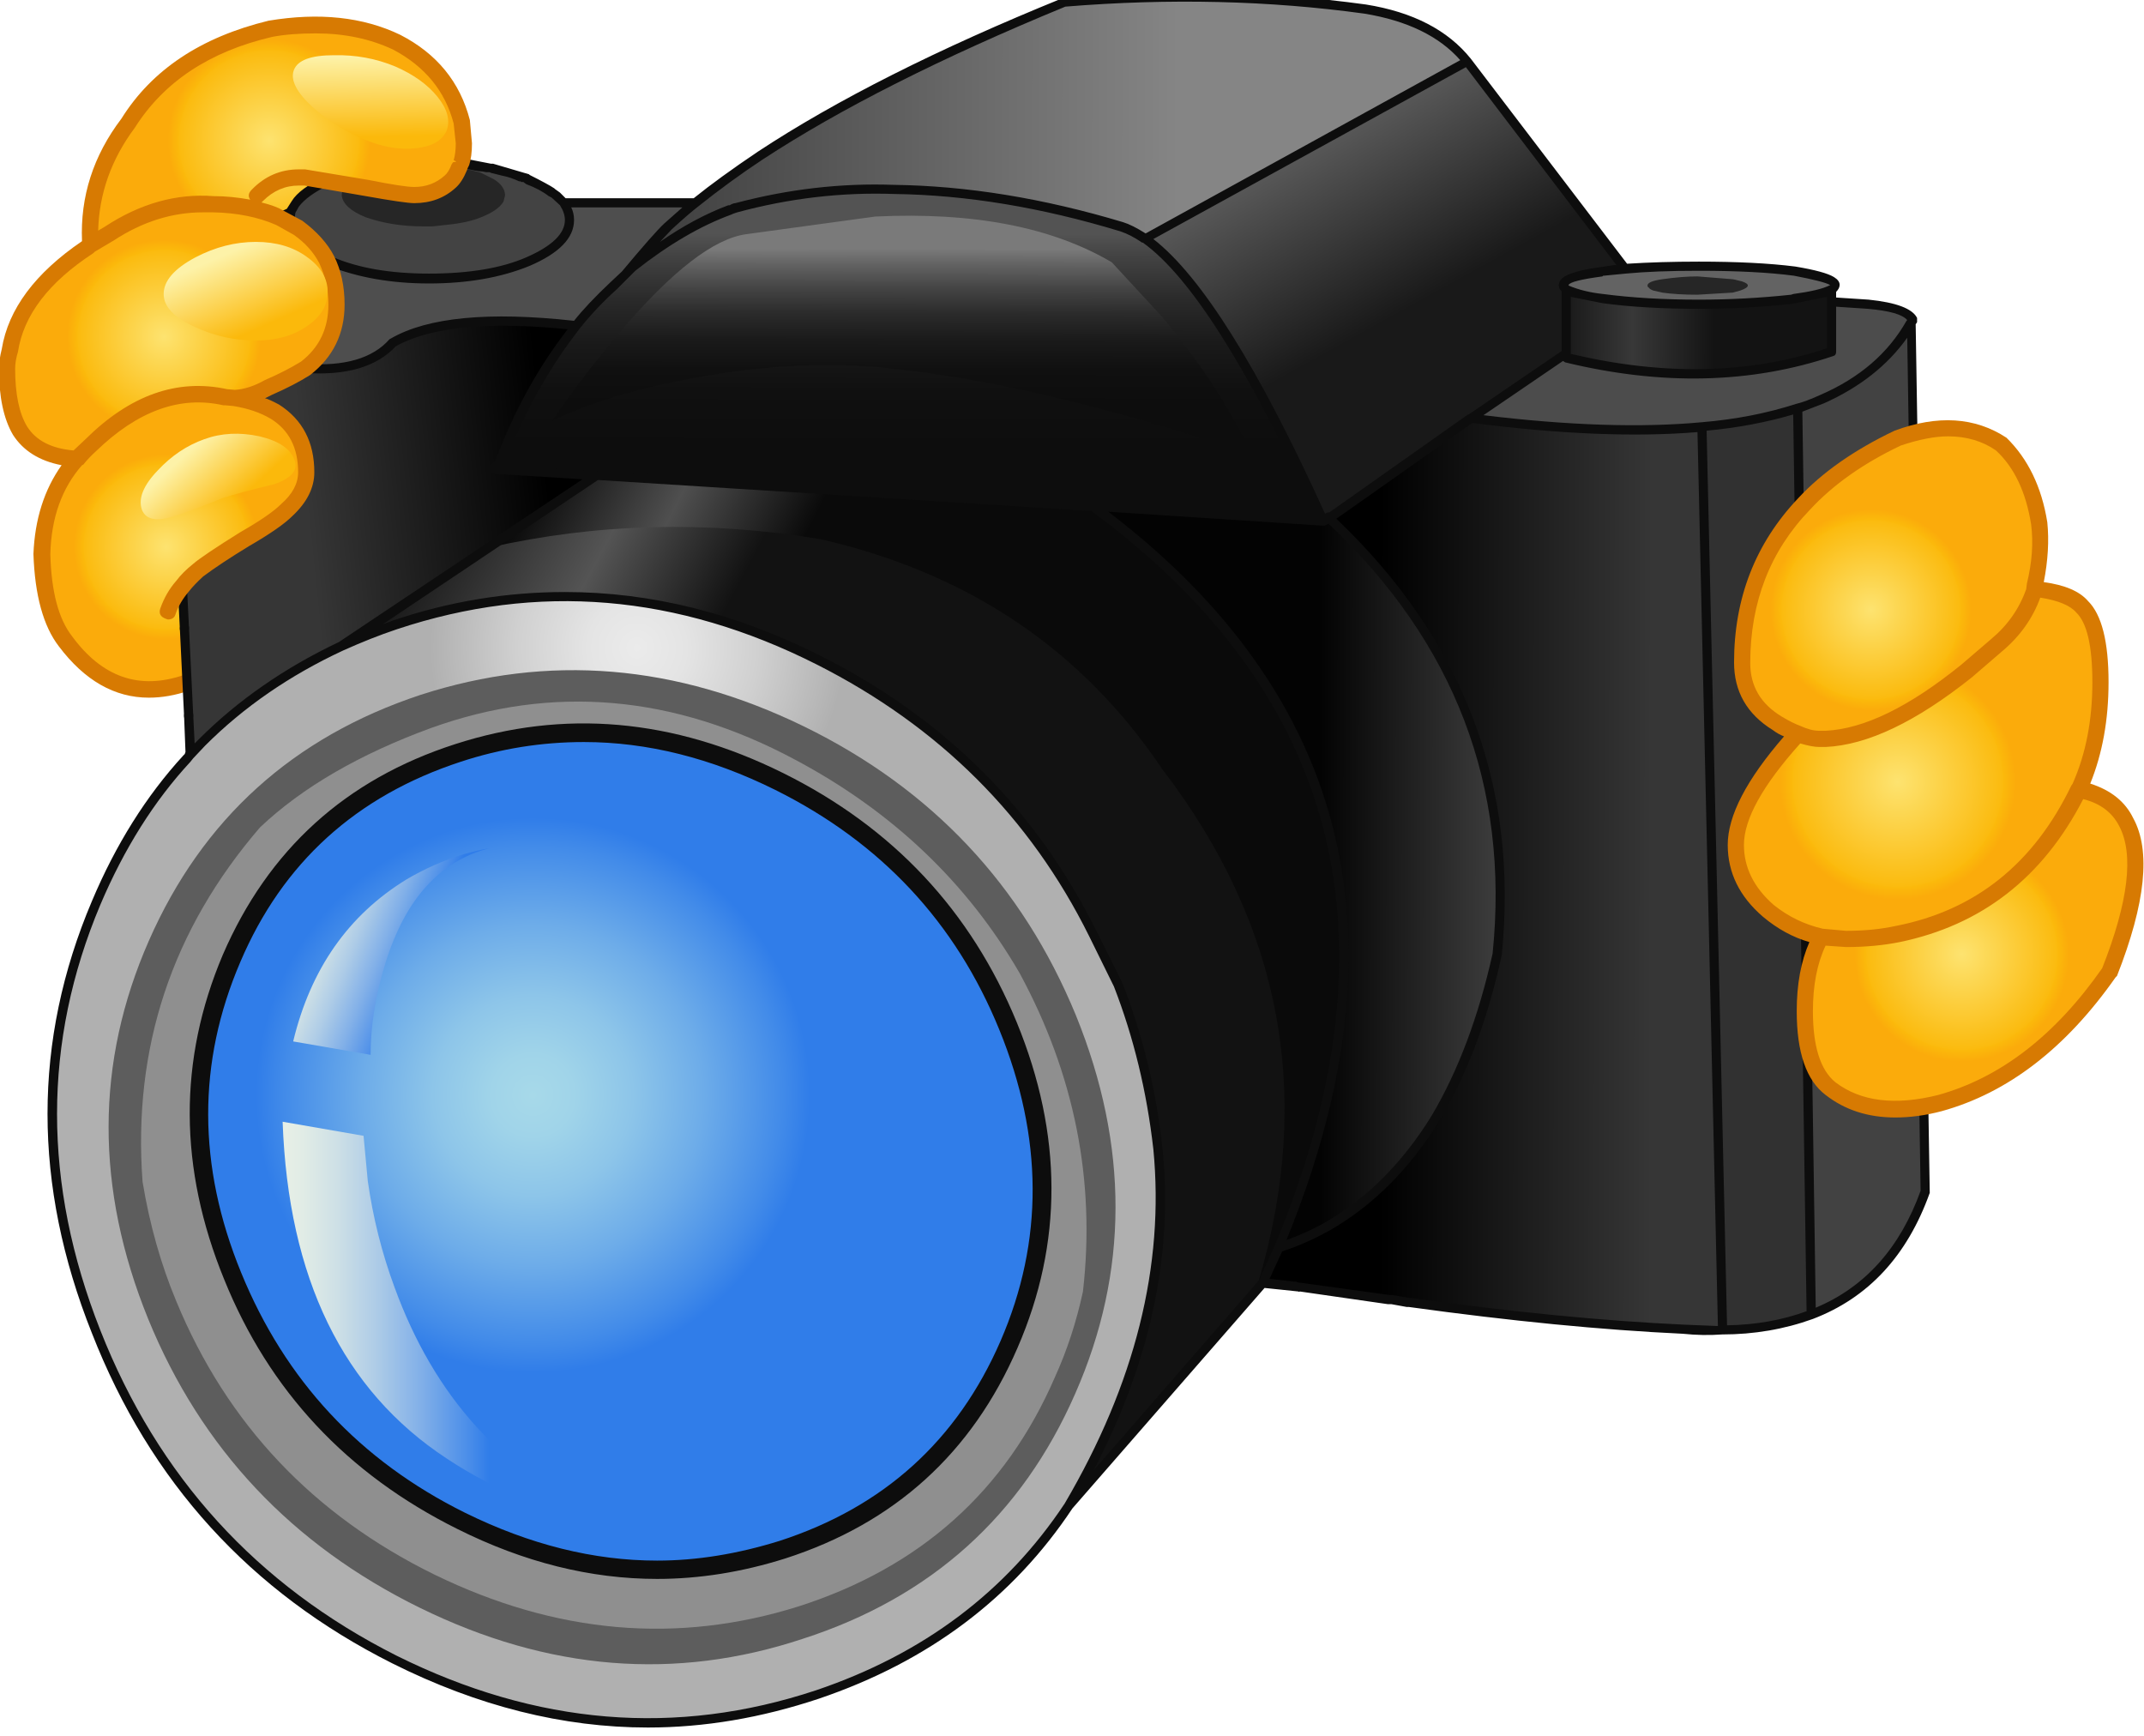 <?xml version="1.0" encoding="iso-8859-1"?>
<!-- Generator: Adobe Illustrator 18.1.1, SVG Export Plug-In . SVG Version: 6.00 Build 0)  -->
<svg version="1.1" xmlns="http://www.w3.org/2000/svg" xmlns:xlink="http://www.w3.org/1999/xlink" x="0px" y="0px"
	 viewBox="0 0 100.499 81.376" style="enable-background:new 0 0 100.499 81.376;" xml:space="preserve">
<g id="Layer_11">
	<g transform="matrix( 1, 0, 0, 1, 904.25,122.65) ">
		<g transform="matrix( 0.66, 0, 0, 0.66, -687.8,-871.9) ">
			<g>
				<g id="Symbol_3_0_Layer0_0_MEMBER_0_FILL">
					<path style="fill:#4E4E4E;" d="M-307.382,1151.054v-0.2l0.1-0.55l-0.85,0.35L-307.382,1151.054z"/>
				</g>
			</g>
		</g>
		<g transform="matrix( 0.66, 0, 0, 0.66, -687.8,-871.9) ">
			<g>
				<g id="Symbol_3_0_Layer0_0_MEMBER_1_FILL">
					<path style="fill:#262626;" d="M-303.332,1148.353l-0.2,0.2c-0.033,0.033-0.233,0.167-0.6,0.4c-0.367,0.2-0.55,0.333-0.55,0.4
						l0.35,0.6c0,0.267,0.183,0.5,0.55,0.7l1.4,0.55c0.4,0.133,1,0.417,1.8,0.85c0.8,0.333,1.516,0.5,2.15,0.5l1.4-0.1
						c0.2-0.033,0.75-0.183,1.65-0.45c1.1-0.1,1.883-0.25,2.35-0.45c0.5-0.2,0.933-0.584,1.3-1.151c0.8-0.4,0.933-0.634,0.4-0.7
						c-0.067-0.033-0.05-0.167,0.05-0.4c0.1-0.267,0.15-0.417,0.15-0.45l-0.15-0.35c0-0.2-0.1-0.367-0.3-0.5
						c-0.3-0.133-0.533-0.267-0.7-0.4l-0.65-0.25c-0.1,0-0.2-0.017-0.3-0.05l-0.15-0.15c-0.433-0.133-0.65-0.217-0.65-0.25l-1.2-0.3
						c-0.333,0.834-0.583,1.334-0.75,1.501c-0.633,0.634-1.483,0.95-2.55,0.95c-0.533,0-1.65-0.15-3.35-0.45L-303.332,1148.353z"/>
				</g>
			</g>
		</g>
		<g transform="matrix( 0.66, 0, 0, 0.66, -687.8,-871.9) ">
			<g>
				<g id="Symbol_3_0_Layer0_0_MEMBER_2_FILL">
					
						<radialGradient id="SVGID_1_" cx="-2289.578" cy="1015.901" r="10.899" gradientTransform="matrix(0.66 7.570790e-04 -7.571363e-04 0.661 1203.053 475.434)" gradientUnits="userSpaceOnUse">
						<stop  offset="0" style="stop-color:#FDE370"/>
						<stop  offset="0.886" style="stop-color:#FBBB0F"/>
						<stop  offset="0.898" style="stop-color:#FBB90B"/>
						<stop  offset="1" style="stop-color:#FBAB0B"/>
					</radialGradient>
					<path style="fill:url(#SVGID_1_);" d="M-306.982,1149.704c0.4-0.6,1.167-1.151,2.3-1.651l2.8,0.55
						c1.7,0.3,2.816,0.45,3.35,0.45c1.066,0,1.916-0.317,2.55-0.95c0.267-0.234,0.483-0.567,0.65-1l0.15-0.3
						c0.133-0.6,0.2-1.067,0.2-1.401s-0.067-0.834-0.2-1.501c-0.6-2.534-2.133-4.419-4.599-5.653
						c-2.566-1.234-5.549-1.551-8.949-0.95c-4.633,1.034-7.999,3.268-10.099,6.703c-2,2.601-2.9,5.486-2.7,8.654
						c0.333-0.233,0.783-0.5,1.35-0.8c2.4-1.601,4.849-2.301,7.349-2.101c1.8,0,3.366,0.3,4.699,0.9l0.85-0.35
						C-307.215,1150.071-307.115,1149.87-306.982,1149.704z"/>
				</g>
			</g>
		</g>
		<g transform="matrix( 0.66, 0, 0, 0.66, -687.8,-871.9) ">
			<g>
				<g id="Symbol_3_0_Layer0_0_MEMBER_3_FILL">
					
						<radialGradient id="SVGID_2_" cx="-2289.613" cy="1016.018" r="10.429" gradientTransform="matrix(0.66 7.906261e-04 -7.906860e-04 0.661 1195.645 489.351)" gradientUnits="userSpaceOnUse">
						<stop  offset="0" style="stop-color:#FDE370"/>
						<stop  offset="0.886" style="stop-color:#FBBB0F"/>
						<stop  offset="0.898" style="stop-color:#FBB90B"/>
						<stop  offset="1" style="stop-color:#FBAB0B"/>
					</radialGradient>
					<path style="fill:url(#SVGID_2_);" d="M-327.279,1160.159c-0.1,0.4-0.15,0.817-0.15,1.251c0,1.934,0.3,3.402,0.9,4.402
						c0.733,1.201,2.083,1.868,4.049,2.001l0.95-0.95c3.166-3.068,6.366-4.202,9.599-3.402l0.6,0.05c0.833-0.1,1.65-0.35,2.45-0.75
						c1.266-0.6,2.133-1.067,2.6-1.401c1.466-1.067,2.2-2.568,2.2-4.502c0-1.301-0.233-2.368-0.7-3.202
						c-0.433-0.834-1.1-1.584-2-2.251l-1.35-0.75c-1.333-0.6-2.9-0.9-4.699-0.9c-2.5-0.2-4.949,0.5-7.349,2.101
						c-0.567,0.3-1.016,0.567-1.35,0.8h-0.05C-324.913,1154.856-326.812,1157.357-327.279,1160.159z"/>
				</g>
			</g>
		</g>
		<g transform="matrix( 0.66, 0, 0, 0.66, -687.8,-871.9) ">
			<g>
				<g id="Symbol_3_0_Layer0_0_MEMBER_4_FILL">
					<path style="fill:#424242;" d="M-192.199,1158.158h-0.05c-1.366,2.368-3.449,4.169-6.249,5.403l-1.8,0.65l0.95,64.381
						c3.833-1.501,6.549-4.419,8.149-8.754L-192.199,1158.158z"/>
				</g>
			</g>
		</g>
		<g transform="matrix( 0.66, 0, 0, 0.66, -687.8,-871.9) ">
			<g>
				<g id="Symbol_3_0_Layer0_0_MEMBER_5_FILL">
					<path style="fill:#434343;" d="M-303.532,1148.553l0.2-0.2l-1.35-0.3c-1.133,0.5-1.9,1.05-2.3,1.651
						c-0.133,0.167-0.233,0.367-0.3,0.6l-0.1,0.55v0.2l0.6,0.35c0.9,0.667,1.566,1.417,2,2.251l0.3,0.15
						c1.966,0.8,4.299,1.201,6.999,1.201c2.766,0,5.116-0.4,7.049-1.201c1.933-0.834,2.9-1.818,2.9-2.951
						c0-0.434-0.133-0.85-0.4-1.251l-0.85-0.75c-0.5-0.333-1.05-0.617-1.65-0.85l-0.25-0.15h-0.1l-0.2-0.05
						c-0.233-0.133-0.65-0.267-1.25-0.4l-0.9-0.25l-0.5-0.05l-1.55-0.3l-0.15,0.3l1.4,0.35l0.15,0.05l0.9,0.45
						c0.533,0.333,0.8,0.717,0.8,1.151l-0.1,0.4l-0.05,0.1c-0.267,0.4-0.783,0.75-1.55,1.05c-0.633,0.267-1.483,0.45-2.55,0.55
						l-0.9,0.1h-0.65c-1.5,0-2.866-0.217-4.099-0.65c-1.067-0.433-1.633-0.95-1.7-1.551
						C-303.682,1148.903-303.632,1148.72-303.532,1148.553z"/>
				</g>
			</g>
		</g>
		<g transform="matrix( 0.66, 0, 0, 0.66, -687.8,-871.9) ">
			<g>
				<g id="Symbol_3_0_Layer0_0_MEMBER_6_FILL">
					
						<linearGradient id="SVGID_3_" gradientUnits="userSpaceOnUse" x1="-682.659" y1="-542.956" x2="-662.81" y2="-542.981" gradientTransform="matrix(0.66 0 0 -0.661 216.367 838.812)">
						<stop  offset="0" style="stop-color:#030303"/>
						<stop  offset="1" style="stop-color:#3F3F3F"/>
					</linearGradient>
					<path style="fill:url(#SVGID_3_);" d="M-233.393,1172.165h-0.35l-0.1,0.05h-0.1l-16.398-1.051
						c17.964,13.173,22.363,30.732,13.198,52.676c1.366-0.467,2.516-0.984,3.449-1.551c2.966-1.667,5.532-4.219,7.699-7.654
						c1.866-3.101,3.333-6.987,4.399-11.656C-220.395,1191.007-224.328,1180.735-233.393,1172.165z"/>
				</g>
			</g>
		</g>
		<g transform="matrix( 0.66, 0, 0, 0.66, -687.8,-871.9) ">
			<g>
				<g id="Symbol_3_0_Layer0_0_MEMBER_7_FILL">
					
						<linearGradient id="SVGID_4_" gradientUnits="userSpaceOnUse" x1="-773.722" y1="-508.617" x2="-746.397" y2="-522.492" gradientTransform="matrix(0.66 0 0 -0.661 216.367 838.812)">
						<stop  offset="0" style="stop-color:#000000"/>
						<stop  offset="0.545" style="stop-color:#4F4F4F"/>
						<stop  offset="1" style="stop-color:#0A0A0A"/>
					</linearGradient>
					<path style="fill:url(#SVGID_4_);" d="M-257.539,1181.969c3.366,2.468,6.532,5.919,9.499,10.355
						c4.433,5.77,7.349,11.489,8.749,17.158c1.533,6.136,1.35,12.406-0.55,18.809l1.55-1.951l1.15-2.501
						c9.165-21.944,4.766-39.503-13.198-52.676l-35.245-2.201l-9.599,6.803c6.466-1.434,14.631-1.317,24.496,0.35
						C-265.588,1177.317-261.205,1179.268-257.539,1181.969z"/>
				</g>
			</g>
		</g>
		<g transform="matrix( 0.66, 0, 0, 0.66, -687.8,-871.9) ">
			<g>
				<g id="Symbol_3_0_Layer0_0_MEMBER_8_FILL">
					
						<radialGradient id="SVGID_5_" cx="-2289.626" cy="1016.101" r="9.944" gradientTransform="matrix(0.66 8.304060e-04 -8.304690e-04 0.661 1195.844 504.322)" gradientUnits="userSpaceOnUse">
						<stop  offset="0" style="stop-color:#FDE370"/>
						<stop  offset="0.886" style="stop-color:#FBBB0F"/>
						<stop  offset="0.898" style="stop-color:#FBB90B"/>
						<stop  offset="1" style="stop-color:#FBAB0B"/>
					</radialGradient>
					<path style="fill:url(#SVGID_5_);" d="M-324.979,1174.566c0.067,2.801,0.617,4.869,1.65,6.203
						c2.266,3.135,5.133,4.119,8.599,2.952l0.05-0.05l-0.3-6.803c0.367-0.467,0.733-0.85,1.1-1.151c0.9-0.7,2-1.434,3.299-2.201
						c1.566-0.901,2.566-1.601,3-2.101c0.9-0.8,1.35-1.684,1.35-2.651c0-2.001-0.733-3.435-2.2-4.302
						c-0.8-0.5-1.766-0.817-2.9-0.951l-0.6-0.05c-3.233-0.801-6.432,0.333-9.599,3.402l-0.95,0.95
						C-324.079,1169.647-324.912,1171.898-324.979,1174.566z"/>
				</g>
			</g>
		</g>
		<g transform="matrix( 0.66, 0, 0, 0.66, -687.8,-871.9) ">
			<g>
				<g id="Symbol_3_0_Layer0_0_MEMBER_9_FILL">
					
						<linearGradient id="SVGID_6_" gradientUnits="userSpaceOnUse" x1="-765.372" y1="-504.125" x2="-791.372" y2="-506.775" gradientTransform="matrix(0.66 0 0 -0.661 216.367 838.812)">
						<stop  offset="0" style="stop-color:#000000"/>
						<stop  offset="1" style="stop-color:#363636"/>
					</linearGradient>
					<path style="fill:url(#SVGID_6_);" d="M-287.035,1158.358c-6.066-0.7-10.398-0.3-12.998,1.201
						c-1.3,1.401-3.383,2.001-6.249,1.801c-0.467,0.333-1.333,0.8-2.6,1.401c-0.8,0.4-1.616,0.65-2.45,0.75
						c1.133,0.133,2.1,0.45,2.9,0.951c1.466,0.867,2.2,2.301,2.2,4.302c0,0.967-0.45,1.851-1.35,2.651
						c-0.433,0.5-1.433,1.201-3,2.101c-1.3,0.767-2.4,1.501-3.299,2.201c-0.367,0.3-0.733,0.684-1.1,1.151l0.45,9.204
						c0.1,1.467,0.117,2.334,0.05,2.601l-0.05,0.2l0.95-0.9c2.766-2.802,6.049-5.086,9.849-6.853l18.147-12.156l-7.399-0.45
						l0.45-0.3c1.333-3.535,3.05-6.67,5.149-9.405L-287.035,1158.358z"/>
				</g>
			</g>
		</g>
		<g transform="matrix( 0.66, 0, 0, 0.66, -687.8,-871.9) ">
			<g>
				<g id="Symbol_3_0_Layer0_0_MEMBER_10_FILL">
					
						<linearGradient id="SVGID_7_" gradientUnits="userSpaceOnUse" x1="-757.702" y1="-463.21" x2="-697.915" y2="-463.26" gradientTransform="matrix(0.66 0 0 -0.661 216.367 838.812)">
						<stop  offset="0" style="stop-color:#3B3B3B"/>
						<stop  offset="1" style="stop-color:#858585"/>
					</linearGradient>
					<path style="fill:url(#SVGID_7_);" d="M-223.745,1139.599c-1.5-1.901-3.916-3.151-7.249-3.752
						c-6.866-0.967-13.981-1.117-21.347-0.45c-8.932,3.668-16.131,7.304-21.597,10.905c-1.8,1.167-3.35,2.284-4.649,3.352
						l-1.95,1.701c-0.6,0.567-1.6,1.684-3,3.352l0.5-0.5c2.366-1.868,4.666-3.235,6.899-4.102l0.5-0.15
						c3.766-1,7.482-1.434,11.148-1.301h0.05c5.166,0.067,10.548,0.967,16.148,2.701c0.5,0.133,1.05,0.417,1.65,0.85
						L-223.745,1139.599z"/>
				</g>
			</g>
		</g>
		<g transform="matrix( 0.66, 0, 0, 0.66, -687.8,-871.9) ">
			<g>
				<g id="Symbol_3_0_Layer0_0_MEMBER_11_FILL">
					<path style="fill:#4E4E4E;" d="M-304.482,1153.806l-0.3-0.15c0.467,0.834,0.7,1.901,0.7,3.202c0,1.934-0.733,3.435-2.2,4.502
						c2.866,0.2,4.949-0.4,6.249-1.801c2.6-1.501,6.932-1.901,12.998-1.201c0.933-1.167,1.816-2.118,2.65-2.851l0.85-0.8
						c1.4-1.667,2.4-2.785,3-3.352l1.95-1.701l-9.349-0.05c0.267,0.4,0.4,0.817,0.4,1.251c0,1.134-0.967,2.118-2.9,2.951
						c-1.933,0.8-4.283,1.201-7.049,1.201C-300.183,1155.006-302.516,1154.606-304.482,1153.806z"/>
				</g>
			</g>
		</g>
		<g transform="matrix( 0.66, 0, 0, 0.66, -687.8,-871.9) ">
			<g>
				<g id="Symbol_3_0_Layer0_0_MEMBER_12_FILL">
					
						<linearGradient id="SVGID_8_" gradientUnits="userSpaceOnUse" x1="-727.285" y1="-496.54" x2="-727.26" y2="-473.565" gradientTransform="matrix(0.66 0 0 -0.661 216.367 838.812)">
						<stop  offset="0" style="stop-color:#0D0D0D"/>
						<stop  offset="0.271" style="stop-color:#101010"/>
						<stop  offset="0.494" style="stop-color:#1A1A1A"/>
						<stop  offset="0.702" style="stop-color:#2B2B2B"/>
						<stop  offset="0.898" style="stop-color:#434343"/>
						<stop  offset="1" style="stop-color:#535353"/>
					</linearGradient>
					<path style="fill:url(#SVGID_8_);" d="M-283.035,1154.206l-1.35,1.301c-0.833,0.734-1.716,1.684-2.65,2.851l-0.35,0.45
						c-2.1,2.735-3.816,5.87-5.149,9.405l-0.45,0.3l59.041,3.702l-0.15-0.3c-4.933-10.772-9.115-17.342-12.548-19.709
						c-0.6-0.434-1.15-0.717-1.65-0.85c-5.599-1.734-10.982-2.635-16.148-2.701h-0.05c-3.666-0.133-7.382,0.3-11.148,1.301
						l-0.5,0.15C-278.37,1150.971-280.669,1152.338-283.035,1154.206z"/>
				</g>
			</g>
		</g>
		<g transform="matrix( 0.66, 0, 0, 0.66, -687.8,-871.9) ">
			<g>
				<g id="Symbol_3_0_Layer0_0_MEMBER_13_FILL">
					<path style="fill:#313131;" d="M-199.348,1228.592l-0.95-64.381c-2,0.667-4.249,1.1-6.749,1.301l1.4,64.181
						C-203.348,1229.659-201.248,1229.293-199.348,1228.592z"/>
				</g>
			</g>
		</g>
		<g transform="matrix( 0.66, 0, 0, 0.66, -687.8,-871.9) ">
			<g>
				<g id="Symbol_3_0_Layer0_0_MEMBER_14_FILL">
					
						<linearGradient id="SVGID_9_" gradientUnits="userSpaceOnUse" x1="-659.094" y1="-484.285" x2="-640.238" y2="-484.31" gradientTransform="matrix(0.66 0 0 -0.661 216.367 838.812)">
						<stop  offset="0" style="stop-color:#0D0D0D"/>
						<stop  offset="0.533" style="stop-color:#383838"/>
						<stop  offset="1" style="stop-color:#131313"/>
					</linearGradient>
					<path style="fill:url(#SVGID_9_);" d="M-216.696,1155.757v4.852c6.799,1.701,13.081,1.567,18.847-0.4v-4.452
						c-0.4,0.3-1.283,0.517-2.65,0.65l-0.2,0.05c-1.733,0.233-3.933,0.35-6.599,0.35c-2.9,0-5.166-0.133-6.799-0.4
						C-215.362,1156.274-216.229,1156.057-216.696,1155.757z"/>
				</g>
			</g>
		</g>
		<g transform="matrix( 0.66, 0, 0, 0.66, -687.8,-871.9) ">
			<g>
				<g id="Symbol_3_0_Layer0_0_MEMBER_15_FILL">
					<path style="fill:#4C4C4C;" d="M-216.796,1160.409h-0.05l-6.649,4.502c6.499,0.867,11.981,1.067,16.448,0.6
						c2.5-0.2,4.749-0.634,6.749-1.301l1.8-0.65c2.8-1.234,4.883-3.035,6.249-5.403h0.05l0.1-0.15h-0.1l0.1-0.05
						c-0.233-0.567-1.283-0.95-3.15-1.151l-2.6-0.15v3.552c-5.766,1.968-12.048,2.101-18.847,0.4v-0.3L-216.796,1160.409z"/>
				</g>
			</g>
		</g>
		<g transform="matrix( 0.66, 0, 0, 0.66, -687.8,-871.9) ">
			<g>
				<g id="Symbol_3_0_Layer0_0_MEMBER_16_FILL">
					
						<linearGradient id="SVGID_10_" gradientUnits="userSpaceOnUse" x1="-676.219" y1="-542.628" x2="-646.969" y2="-542.653" gradientTransform="matrix(0.66 0 0 -0.661 216.367 838.812)">
						<stop  offset="0" style="stop-color:#000000"/>
						<stop  offset="1" style="stop-color:#363636"/>
					</linearGradient>
					<path style="fill:url(#SVGID_10_);" d="M-223.495,1164.911l-9.998,7.054l-0.1,0.05l0.2,0.15
						c9.065,8.571,12.998,18.843,11.798,30.815c-1.066,4.669-2.533,8.554-4.399,11.656c-2.166,3.435-4.733,5.986-7.699,7.654
						c-0.933,0.567-2.083,1.084-3.449,1.551l-1.15,2.501l1.35,0.15h0.05l1.2,0.15l-0.2-0.05h0.05l7.999,1.151
						c7.799,1.034,14.265,1.667,19.397,1.901c1.3,0.067,2.233,0.083,2.8,0.05l-1.4-64.181
						C-211.513,1165.978-216.996,1165.778-223.495,1164.911z"/>
				</g>
			</g>
		</g>
		<g transform="matrix( 0.66, 0, 0, 0.66, -687.8,-871.9) ">
			<g>
				<g id="Symbol_3_0_Layer0_0_MEMBER_17_FILL">
					
						<linearGradient id="SVGID_11_" gradientUnits="userSpaceOnUse" x1="-672.933" y1="-481.43" x2="-684.858" y2="-459.83" gradientTransform="matrix(0.66 0 0 -0.661 216.367 838.812)">
						<stop  offset="0" style="stop-color:#191919"/>
						<stop  offset="1" style="stop-color:#666666"/>
					</linearGradient>
					<path style="fill:url(#SVGID_11_);" d="M-216.696,1160.309v-4.552l-0.15-0.1l-0.1-0.2l0.05-0.05c0.1-0.333,1-0.634,2.7-0.9h0.1
						l1.55-0.2l-11.198-14.707l-22.896,12.606c3.433,2.368,7.615,8.938,12.548,19.709l0.15,0.3h0.1l0.1-0.05l0.15-0.15l-0.05-0.05
						h0.15l16.698-11.556L-216.696,1160.309z"/>
				</g>
			</g>
		</g>
		<g transform="matrix( 0.66, 0, 0, 0.66, -687.8,-871.9) ">
			<g>
				<g id="Symbol_3_0_Layer0_0_MEMBER_18_FILL">
					<path style="fill:#636363;" d="M-212.546,1154.306l-1.55,0.2h-0.1c-1.7,0.267-2.6,0.567-2.7,0.9l-0.05,0.05l0.1,0.2l0.15,0.1
						c0.467,0.3,1.333,0.517,2.6,0.65c1.633,0.267,3.899,0.4,6.799,0.4c2.666,0,4.866-0.117,6.599-0.35l0.2-0.05
						c1.366-0.133,2.25-0.35,2.65-0.65c0.133-0.1,0.2-0.2,0.2-0.3c0-0.067-0.067-0.15-0.2-0.25c-0.4-0.267-1.283-0.5-2.65-0.7
						c-1.966-0.267-4.233-0.4-6.799-0.4c-1.4,0-3.133,0.067-5.199,0.2H-212.546z"/>
				</g>
			</g>
		</g>
		<g transform="matrix( 0.66, 0, 0, 0.66, -687.8,-871.9) ">
			<g>
				<g id="Symbol_3_0_Layer0_0_MEMBER_19_FILL">
					<path style="fill:#262626;" d="M-210.947,1155.506c0,0.067,0.033,0.117,0.1,0.15c0.033,0.067,0.133,0.133,0.3,0.2l0.65,0.15
						c0.7,0.1,1.533,0.15,2.5,0.15l2.5-0.15l0.55-0.15c0.667-0.234,0.7-0.45,0.1-0.65c-0.4-0.1-0.616-0.15-0.65-0.15l-2.5-0.2
						c-0.733,0-1.567,0.067-2.5,0.2C-210.597,1155.156-210.947,1155.306-210.947,1155.506z"/>
				</g>
			</g>
		</g>
		<g transform="matrix( 0.66, 0, 0, 0.66, -687.8,-871.9) ">
			<g>
				<g id="Symbol_3_0_Layer0_0_MEMBER_20_FILL">
					
						<linearGradient id="SVGID_12_" gradientUnits="userSpaceOnUse" x1="-794.163" y1="-519.143" x2="-759.062" y2="-538.018" gradientTransform="matrix(0.66 0 0 -0.661 216.367 838.812)">
						<stop  offset="0" style="stop-color:#000000"/>
						<stop  offset="0.62" style="stop-color:#545454"/>
						<stop  offset="0.988" style="stop-color:#121212"/>
					</linearGradient>
					<path style="fill:url(#SVGID_12_);" d="M-245.391,1189.873c-5.699-8.504-13.798-13.957-24.296-16.358
						c-8.032-1.334-15.881-1.134-23.546,0.6l-10.498,7.003c0.933-0.434,2.216-0.951,3.849-1.551
						c10.065-3.335,20.097-2.484,30.095,2.551c8.699,4.402,15.198,10.889,19.497,19.459c0.967,1.801,1.733,3.435,2.3,4.902
						c1.233,3.335,2,6.77,2.3,10.305c0.8,8.371-1.317,16.825-6.349,25.362l0.9-1v-0.05h0.05l12.798-14.757l-0.3-0.05
						C-234.66,1213.051-236.926,1200.912-245.391,1189.873z"/>
				</g>
			</g>
		</g>
		<g transform="matrix( 0.66, 0, 0, 0.66, -687.8,-871.9) ">
			<g>
				<g id="Symbol_3_0_Layer0_0_MEMBER_21_FILL">
					
						<radialGradient id="SVGID_13_" cx="-2289.473" cy="1014.756" r="22.225" gradientTransform="matrix(0.66 3.713010e-04 -3.713291e-04 0.661 1228.722 511.324)" gradientUnits="userSpaceOnUse">
						<stop  offset="0" style="stop-color:#EBEBEB"/>
						<stop  offset="0.239" style="stop-color:#E4E4E4"/>
						<stop  offset="0.584" style="stop-color:#D0D0D0"/>
						<stop  offset="0.992" style="stop-color:#B1B1B1"/>
						<stop  offset="1" style="stop-color:#B0B0B0"/>
					</radialGradient>
					<path style="fill:url(#SVGID_13_);" d="M-250.29,1201.579c-4.299-8.571-10.798-15.057-19.497-19.459
						c-9.998-5.036-20.03-5.886-30.095-2.551c-1.633,0.6-2.916,1.117-3.849,1.551c-3.799,1.767-7.082,4.052-9.849,6.853l-0.95,0.9
						l-0.15,0.2c-2.566,2.835-4.716,6.27-6.449,10.305c-4.166,9.838-4.166,19.976,0,30.415
						c4.099,10.505,11.165,18.276,21.197,23.311c9.965,5.002,19.98,5.82,30.045,2.451c7.665-2.601,13.615-7.07,17.847-13.406
						c5.032-8.537,7.149-16.992,6.349-25.362c-0.5-4.202-1.45-8.071-2.85-11.606L-250.29,1201.579z"/>
				</g>
			</g>
		</g>
		<g transform="matrix( 0.66, 0, 0, 0.66, -687.8,-871.9) ">
			<g>
				<g id="Symbol_3_0_Layer0_0_MEMBER_22_FILL">
					<path style="fill:#5D5D5D;" d="M-251.54,1207.332c-3.799-9.238-10.232-16.074-19.297-20.51
						c-9.099-4.436-18.181-5.186-27.246-2.251c-9.065,3.001-15.498,8.821-19.297,17.458c-3.799,8.638-3.816,17.592-0.05,26.863
						c3.766,9.204,10.198,16.041,19.297,20.51c9.099,4.469,18.164,5.203,27.196,2.201c9.099-2.935,15.548-8.738,19.347-17.409
						C-247.791,1225.557-247.774,1216.603-251.54,1207.332 M-271.687,1189.873c6.432,3.502,11.532,8.487,15.298,14.957
						c1.933,3.568,3.233,7.137,3.899,10.705c0.633,3.468,0.717,7.187,0.25,11.155c-0.333,1.501-1.083,3.552-2.25,6.153
						c-1.733,3.969-3.966,7.103-6.699,9.405c-2.6,2.168-6.099,3.952-10.498,5.353c-4.333,1.367-8.315,1.918-11.948,1.651
						c-3.766-0.267-7.782-1.434-12.048-3.502c-4.433-2.201-8.065-4.702-10.898-7.504c-3-3.001-5.383-6.62-7.149-10.855
						c-1.533-3.635-2.45-6.386-2.75-8.254c-0.367-4.836,0.017-9.054,1.15-12.656c1.166-3.769,3.283-7.454,6.349-11.056l0.75-0.9
						c2.8-2.668,6.616-4.852,11.448-6.553c4.333-1.601,8.499-2.251,12.498-1.951
						C-280.186,1186.322-275.987,1187.605-271.687,1189.873z"/>
				</g>
			</g>
		</g>
		<g transform="matrix( 0.66, 0, 0, 0.66, -687.8,-871.9) ">
			<g>
				<g id="Symbol_3_0_Layer0_0_MEMBER_23_FILL">
					
						<radialGradient id="SVGID_14_" cx="-2289.504" cy="1015.032" r="35.538" gradientTransform="matrix(0.66 4.644201e-04 -4.644553e-04 0.661 1227.187 548.173)" gradientUnits="userSpaceOnUse">
						<stop  offset="0" style="stop-color:#404040"/>
						<stop  offset="0.471" style="stop-color:#424242"/>
						<stop  offset="0.643" style="stop-color:#484848"/>
						<stop  offset="0.761" style="stop-color:#545454"/>
						<stop  offset="0.859" style="stop-color:#656565"/>
						<stop  offset="0.941" style="stop-color:#7B7B7B"/>
						<stop  offset="1" style="stop-color:#8F8F8F"/>
					</radialGradient>
					<path style="fill:url(#SVGID_14_);" d="M-255.54,1204.33c-3.733-6.437-9.049-11.489-15.948-15.157
						c-8.599-4.602-17.214-5.353-25.846-2.251c-5.099,1.868-9.149,4.219-12.148,7.054c-6.266,7.27-9.049,15.658-8.349,25.162
						c0.5,3.035,1.3,5.87,2.4,8.504c3.599,8.704,9.715,15.174,18.347,19.409c8.632,4.202,17.247,4.953,25.846,2.251
						c8.632-2.768,14.698-8.187,18.197-16.258c0.866-1.901,1.533-3.935,2-6.103C-250.141,1219.071-251.64,1211.534-255.54,1204.33
						 M-272.587,1190.724c7.599,3.802,13.015,9.588,16.248,17.358c3.166,7.837,3.183,15.374,0.05,22.611
						c-3.1,7.237-8.465,12.106-16.098,14.607c-7.599,2.401-15.214,1.701-22.846-2.101c-7.599-3.735-12.998-9.521-16.198-17.358
						c-3.166-7.804-3.183-15.324-0.05-22.561c3.099-7.237,8.449-12.106,16.048-14.607
						C-287.868,1186.238-280.253,1186.922-272.587,1190.724z"/>
				</g>
			</g>
		</g>
		<g transform="matrix( 0.66, 0, 0, 0.66, -687.8,-871.9) ">
			<g>
				<g id="Symbol_3_0_Layer0_0_MEMBER_24_FILL">
					
						<radialGradient id="SVGID_15_" cx="-2289.534" cy="1015.297" r="29.812" gradientTransform="matrix(0.66 5.536043e-04 -5.536462e-04 0.661 1221.548 543.15)" gradientUnits="userSpaceOnUse">
						<stop  offset="0" style="stop-color:#A7D9E9"/>
						<stop  offset="0.149" style="stop-color:#A0D4E9"/>
						<stop  offset="0.361" style="stop-color:#8DC5E9"/>
						<stop  offset="0.616" style="stop-color:#6DACE9"/>
						<stop  offset="0.898" style="stop-color:#428BE9"/>
						<stop  offset="1" style="stop-color:#307DE9"/>
					</radialGradient>
					<path style="fill:url(#SVGID_15_);" d="M-256.34,1208.082c-3.233-7.771-8.649-13.557-16.248-17.358
						c-7.666-3.802-15.281-4.486-22.846-2.051c-7.599,2.501-12.948,7.37-16.048,14.607c-3.133,7.237-3.116,14.757,0.05,22.561
						c3.2,7.837,8.599,13.623,16.198,17.358c7.632,3.802,15.248,4.502,22.846,2.101c7.632-2.501,12.998-7.37,16.098-14.607
						C-253.157,1223.456-253.173,1215.919-256.34,1208.082z"/>
				</g>
			</g>
		</g>
		<g transform="matrix( 0.66, 0, 0, 0.66, -687.8,-871.9) ">
			<g>
				<g id="Symbol_3_0_Layer0_0_MEMBER_25_FILL">
					<path style="fill:#0D0D0D;" d="M-314.681,1176.817c0-0.2-0.117-0.3-0.35-0.3c-0.2,0-0.3,0.117-0.3,0.35l0.15,3.001
						c0,0.2,0.1,0.3,0.3,0.3h0.05c0.2,0,0.3-0.117,0.3-0.35L-314.681,1176.817 M-307.582,1150.054l-0.65,0.3
						c-0.2,0.067-0.267,0.2-0.2,0.4c0.067,0.267,0.217,0.333,0.45,0.2l0.3-0.1v0.2c0,0.233,0.1,0.35,0.3,0.35
						c0.233,0,0.35-0.117,0.35-0.35v-0.2l0.05-0.5l0.25-0.45c0.4-0.533,1.116-1.05,2.15-1.551c0.2-0.067,0.267-0.2,0.2-0.4
						c-0.1-0.2-0.25-0.267-0.45-0.2c-1.233,0.567-2.033,1.151-2.4,1.751L-307.582,1150.054 M-207.297,1153.806
						c-1.833,0-3.533,0.05-5.099,0.15l-11.098-14.557c-1.633-2.034-4.116-3.318-7.449-3.852c-7.066-0.967-14.215-1.134-21.447-0.5
						l-0.1,0.05c-8.865,3.602-16.081,7.237-21.647,10.905c-1.833,1.234-3.349,2.334-4.549,3.302h-9.099l-0.4-0.4l-0.35-0.25
						l-0.05-0.05c-0.3-0.2-0.883-0.517-1.75-0.951l-0.05-0.05l-2.55-0.75h-0.15l-2.05-0.4c-0.2,0-0.333,0.083-0.4,0.25
						c-0.033,0.2,0.05,0.333,0.25,0.4c0.8,0.2,1.333,0.3,1.6,0.3l0.25,0.05h0.25l0.1,0.05l0.8,0.2c0.367,0.067,0.767,0.2,1.2,0.4
						h0.1l0.05,0.05h0.15l0.2,0.15c0.633,0.233,1.167,0.517,1.6,0.85l0.2,0.1l0.6,0.55c0.233,0.367,0.35,0.717,0.35,1.051
						c0,0.967-0.917,1.851-2.75,2.651c-1.766,0.767-4.066,1.151-6.899,1.151c-2.766,0-5.066-0.4-6.899-1.2h-0.1l-0.2-0.1
						c-0.2-0.067-0.333,0-0.4,0.2c-0.067,0.2,0,0.333,0.2,0.4l0.1,0.05l0.15,0.1c2.1,0.834,4.483,1.251,7.149,1.251
						c2.733,0,5.116-0.417,7.149-1.251c2.1-0.9,3.15-1.984,3.15-3.252c0-0.333-0.067-0.634-0.2-0.9h7.899l-1.3,1.151
						c-0.467,0.433-1.466,1.567-3,3.402l-0.8,0.75c-1.1,1.034-1.966,1.951-2.6,2.751c-6.066-0.667-10.398-0.25-12.998,1.251
						l-0.1,0.05c-1.2,1.367-3.2,1.951-5.999,1.751c-0.167,0-0.283,0.1-0.35,0.3c0,0.233,0.117,0.35,0.35,0.35
						c2.933,0.2,5.083-0.434,6.449-1.901c2.466-1.367,6.532-1.768,12.198-1.201c-2.1,2.701-3.816,5.819-5.149,9.355l-0.4,0.3
						c-0.133,0.067-0.167,0.183-0.1,0.35c0,0.1,0.1,0.183,0.3,0.25l6.399,0.4l-17.297,11.556c-3.866,1.834-7.182,4.135-9.949,6.903
						l-0.3,0.3l-0.1-2.001c0-0.2-0.117-0.3-0.35-0.3c-0.2,0-0.3,0.117-0.3,0.35l0.1,2.551l-0.05,0.15l-0.1,0.1
						c-2.633,2.868-4.799,6.32-6.499,10.355c-4.199,9.905-4.199,20.126,0,30.665c4.133,10.572,11.248,18.392,21.347,23.461
						c6.066,3.035,12.115,4.552,18.147,4.552c3.999,0,8.049-0.684,12.148-2.051c7.765-2.635,13.764-7.137,17.997-13.507
						l13.648-15.658l2.4,0.25c0.033,0.033,0.067,0.033,0.1,0l6.249,0.901h0.25l1.1,0.2h0.15c7.232,1,13.715,1.634,19.447,1.901
						c0.967,0.1,1.9,0.117,2.8,0.05c2.266,0,4.416-0.367,6.449-1.101c3.933-1.501,6.699-4.485,8.299-8.954l-1-61.68l0.1-0.15v-0.3
						c-0.333-0.667-1.483-1.1-3.45-1.301l-2.3-0.15v-0.4c0.167-0.167,0.25-0.333,0.25-0.5c0-0.2-0.133-0.384-0.4-0.55
						c-0.433-0.267-1.35-0.517-2.75-0.75C-202.281,1153.922-204.564,1153.806-207.297,1153.806 M-214.146,1154.856l0.05-0.05h0.05
						l1.55-0.15c1.366-0.133,3.1-0.2,5.199-0.2c2.733,0,4.983,0.117,6.749,0.35c1.4,0.267,2.25,0.484,2.55,0.65v0.05h-0.05
						c-0.467,0.234-1.316,0.434-2.55,0.6l-0.15,0.05c-2.2,0.234-4.383,0.35-6.549,0.35c-2.5,0-4.766-0.133-6.799-0.4
						c-0.933-0.1-1.75-0.3-2.45-0.6v-0.05C-216.446,1155.256-215.646,1155.056-214.146,1154.856 M-213.146,1154.056h-0.2l-1,0.15
						c-1.733,0.233-2.683,0.583-2.85,1.05l-0.05,0.2c0,0.2,0.067,0.35,0.2,0.45v4.252l-6.599,4.502h-0.05l-9.848,6.953
						c-0.133,0-0.233,0.033-0.3,0.1c-4.699-10.338-8.765-16.842-12.198-19.51l22.197-12.206L-213.146,1154.056 M-216.946,1160.859
						l0.15,0.1c6.866,1.667,13.215,1.517,19.047-0.45c0.133-0.033,0.2-0.133,0.2-0.3v-3.202l2.25,0.15
						c1.533,0.134,2.466,0.4,2.799,0.801l-0.05,0.05c-1.3,2.301-3.333,4.052-6.099,5.253c-0.733,0.333-1.317,0.55-1.75,0.65
						c-2.066,0.667-4.299,1.101-6.699,1.301c-4.299,0.4-9.465,0.233-15.498-0.5L-216.946,1160.859 M-216.396,1160.359v-4.052
						l2.25,0.45c1.966,0.267,4.249,0.4,6.849,0.4c2.2,0,4.399-0.117,6.599-0.35l2.5-0.5v3.652
						C-203.698,1161.793-209.763,1161.926-216.396,1160.359 M-231.043,1136.197c3.033,0.5,5.299,1.601,6.799,3.302l-22.347,12.306
						c-0.633-0.4-1.166-0.667-1.6-0.8c-5.666-1.701-11.098-2.585-16.298-2.651c-3.733-0.133-7.482,0.3-11.248,1.301
						c-0.1,0-0.233,0.05-0.4,0.15h-0.1c-1.6,0.6-3.216,1.467-4.849,2.601l0.85-0.9c0.8-0.734,1.416-1.267,1.85-1.601
						c1.5-1.2,3.033-2.318,4.599-3.352c5.499-3.602,12.665-7.22,21.497-10.855C-244.891,1135.096-237.809,1135.263-231.043,1136.197
						 M-284.135,1155.757l1.3-1.301c2.366-1.868,4.649-3.202,6.849-4.002l0.1-0.05l0.3-0.1c3.699-1,7.416-1.434,11.148-1.301
						c5.099,0.067,10.448,0.951,16.048,2.651c0.5,0.167,1.017,0.434,1.55,0.801h0.05c3.366,2.401,7.465,8.871,12.298,19.409
						l-57.691-3.602c1.366-3.535,3.066-6.636,5.099-9.304l0.3-0.4C-285.985,1157.557-285.102,1156.624-284.135,1155.757
						 M-248.241,1205.031l-1.8-3.602c-4.266-8.637-10.798-15.174-19.597-19.609c-5.999-3.035-12.065-4.552-18.197-4.552
						c-4.133,0-8.182,0.667-12.148,2.001l-0.8,0.3l15.298-10.255l35.045,2.201c17.731,13.073,22.063,30.482,12.998,52.226
						l-1.1,2.401l-11.748,13.507c4.033-7.704,5.666-15.324,4.899-22.861C-245.824,1212.718-246.774,1208.799-248.241,1205.031
						 M-269.938,1182.42c8.699,4.402,15.148,10.839,19.347,19.31l1.75,3.552c1.4,3.602,2.333,7.454,2.8,11.556
						c0.8,8.271-1.3,16.658-6.299,25.162c-4.166,6.27-10.049,10.688-17.647,13.256c-9.932,3.302-19.864,2.484-29.795-2.451
						c-9.932-5.003-16.947-12.706-21.047-23.111c-4.099-10.405-4.099-20.477,0-30.215c1.7-4.002,3.833-7.387,6.399-10.155l0.2-0.25
						l0.85-0.901c2.733-2.735,5.999-4.986,9.798-6.753c1.333-0.6,2.6-1.1,3.799-1.501
						C-289.784,1176.583-279.836,1177.417-269.938,1182.42 M-199.948,1164.461l1.55-0.6c2.533-1.134,4.499-2.685,5.899-4.652
						l0.95,60.579c-1.467,4.069-3.949,6.837-7.449,8.304L-199.948,1164.461 M-233.893,1172.565l0.3-0.15
						c8.965,8.471,12.848,18.643,11.648,30.515c-1,4.502-2.45,8.354-4.349,11.556c-2.066,3.335-4.583,5.853-7.549,7.554
						c-0.833,0.467-1.75,0.884-2.75,1.251c8.732-21.377,4.516-38.619-12.648-51.725L-233.893,1172.565 M-233.043,1172.065
						l9.649-6.803c6.232,0.8,11.565,1.017,15.998,0.65l1.45,63.481l-2.45-0.1c-5.766-0.267-12.231-0.9-19.397-1.901h-0.1l-1.15-0.2
						h-0.2l-6.549-0.9l-0.1-0.05h-0.1l-1.8-0.2l0.9-1.951c1.133-0.367,2.266-0.867,3.399-1.501c3.066-1.768,5.649-4.352,7.749-7.754
						c1.966-3.268,3.45-7.204,4.449-11.806C-220.095,1190.99-224.011,1180.669-233.043,1172.065 M-206.747,1165.812
						c2.166-0.2,4.216-0.584,6.149-1.151l0.95,63.681c-1.733,0.634-3.616,0.967-5.649,1L-206.747,1165.812z"/>
				</g>
			</g>
		</g>
		<g transform="matrix( 0.66, 0, 0, 0.66, -687.8,-871.9) ">
			<g>
				<g id="Symbol_3_0_Layer0_0_MEMBER_26_FILL">
					<path style="fill:#0D0D0D;" d="M-255.74,1207.832c-3.266-7.937-8.799-13.84-16.597-17.709
						c-7.799-3.869-15.564-4.552-23.296-2.051c-7.765,2.501-13.265,7.487-16.497,14.957c-3.166,7.47-3.133,15.157,0.1,23.061
						c3.2,7.904,8.715,13.807,16.547,17.709c4.733,2.368,9.465,3.552,14.198,3.552c3,0,6.032-0.484,9.099-1.451
						c7.766-2.501,13.265-7.487,16.497-14.957C-252.457,1223.506-252.473,1215.803-255.74,1207.832 M-272.887,1191.324
						c7.499,3.735,12.798,9.405,15.898,17.008c3.133,7.67,3.166,15.041,0.1,22.111c-3.066,7.07-8.299,11.806-15.698,14.207
						c-3,0.934-5.899,1.401-8.699,1.401c-4.499,0-9.049-1.134-13.648-3.402c-7.465-3.702-12.765-9.388-15.898-17.058
						c-3.099-7.57-3.116-14.924-0.05-22.061c3-7.037,8.215-11.772,15.648-14.207c2.833-0.934,5.749-1.401,8.749-1.401
						C-281.986,1187.922-277.453,1189.056-272.887,1191.324z"/>
				</g>
			</g>
		</g>
		<g transform="matrix( 0.66, 0, 0, 0.66, -687.8,-871.9) ">
			<g>
				<g id="Symbol_3_0_Layer0_0_MEMBER_27_FILL">
					
						<radialGradient id="SVGID_16_" cx="-2289.604" cy="1015.922" r="10.8" gradientTransform="matrix(0.66 7.640889e-04 -7.641468e-04 0.661 1316.844 508.752)" gradientUnits="userSpaceOnUse">
						<stop  offset="0" style="stop-color:#FDE370"/>
						<stop  offset="0.886" style="stop-color:#FBBB0F"/>
						<stop  offset="0.898" style="stop-color:#FBB90B"/>
						<stop  offset="1" style="stop-color:#FBAB0B"/>
					</radialGradient>
					<path style="fill:url(#SVGID_16_);" d="M-183.101,1172.365c-0.4-2.401-1.3-4.252-2.7-5.553c-2.033-1.367-4.483-1.534-7.349-0.5
						c-2.766,1.334-4.999,2.901-6.699,4.702c-2.899,3.068-4.349,6.837-4.349,11.306c0,1.834,0.833,3.268,2.5,4.302
						c0.467,0.3,0.933,0.534,1.4,0.7c0.567,0.233,1.083,0.35,1.55,0.35h0.45c2.933-0.133,6.266-1.734,9.998-4.802l2.2-1.851
						c1.267-1.067,2.15-2.385,2.65-3.952h-0.05l0.05-0.2C-183.084,1175.266-182.967,1173.766-183.101,1172.365z"/>
				</g>
			</g>
		</g>
		<g transform="matrix( 0.66, 0, 0, 0.66, -687.8,-871.9) ">
			<g>
				<g id="Symbol_3_0_Layer0_0_MEMBER_28_FILL">
					
						<radialGradient id="SVGID_17_" cx="-2289.566" cy="1015.584" r="12.688" gradientTransform="matrix(0.66 6.504168e-04 -6.504660e-04 0.661 1318.603 520.921)" gradientUnits="userSpaceOnUse">
						<stop  offset="0" style="stop-color:#FDE370"/>
						<stop  offset="0.886" style="stop-color:#FBBB0F"/>
						<stop  offset="0.898" style="stop-color:#FBB90B"/>
						<stop  offset="1" style="stop-color:#FBAB0B"/>
					</radialGradient>
					<path style="fill:url(#SVGID_17_);" d="M-178.751,1183.67c0-2.701-0.433-4.485-1.3-5.353c-0.633-0.667-1.766-1.084-3.4-1.251
						c-0.5,1.567-1.383,2.885-2.65,3.952l-2.2,1.851c-3.733,3.068-7.066,4.669-9.998,4.802h-0.45c-0.467,0-0.983-0.117-1.55-0.35
						c-2.933,3.235-4.399,5.87-4.399,7.904c0,1.767,0.783,3.335,2.35,4.702c1.066,0.934,2.316,1.551,3.749,1.851l1.75,0.15
						c1.133,0,2.366-0.117,3.7-0.35c5.799-1.201,10.082-4.636,12.848-10.305C-179.268,1189.006-178.751,1186.472-178.751,1183.67z"
						/>
				</g>
			</g>
		</g>
		<g transform="matrix( 0.66, 0, 0, 0.66, -687.8,-871.9) ">
			<g>
				<g id="Symbol_3_0_Layer0_0_MEMBER_29_FILL">
					
						<radialGradient id="SVGID_18_" cx="-2289.588" cy="1015.788" r="11.534" gradientTransform="matrix(0.66 7.152469e-04 -7.153011e-04 0.661 1323.232 533.198)" gradientUnits="userSpaceOnUse">
						<stop  offset="0" style="stop-color:#FDE370"/>
						<stop  offset="0.886" style="stop-color:#FBBB0F"/>
						<stop  offset="0.898" style="stop-color:#FBB90B"/>
						<stop  offset="1" style="stop-color:#FBAB0B"/>
					</radialGradient>
					<path style="fill:url(#SVGID_18_);" d="M-178.151,1204.28c3.066-7.737,2.35-12.073-2.15-13.006
						c-2.766,5.669-7.049,9.104-12.848,10.305c-1.333,0.233-2.566,0.35-3.7,0.35l-1.75-0.15c-0.766,1.334-1.15,3.085-1.15,5.253
						c0,2.768,0.6,4.602,1.8,5.503c1.9,1.501,4.483,1.851,7.749,1.051C-185.634,1212.351-181.618,1209.249-178.151,1204.28z"/>
				</g>
			</g>
		</g>
		<g transform="matrix( 0.66, 0, 0, 0.66, -687.8,-871.9) ">
			<g>
				<g id="Symbol_3_0_Layer0_0_MEMBER_30_MEMBER_0_FILL">
					<path style="fill:#D77A02;" d="M-327.829,1160.009c-0.133,0.534-0.2,1.001-0.2,1.401c0,2.001,0.333,3.568,1,4.702
						c0.733,1.134,1.883,1.851,3.449,2.151c-1.233,1.734-1.9,3.835-2,6.303c0.1,2.935,0.7,5.119,1.8,6.553
						c1.833,2.434,3.966,3.652,6.399,3.652c0.933,0,1.883-0.167,2.85-0.5l-0.1-0.25c0.2-0.067,0.267-0.2,0.2-0.4
						c-0.067-0.2-0.2-0.267-0.4-0.2l-0.1-0.25c-3.133,1.067-5.766,0.15-7.899-2.751c-0.967-1.234-1.483-3.185-1.55-5.853
						c0.067-2.568,0.817-4.669,2.25-6.303l0.1-0.05c0.233-0.3,0.533-0.617,0.9-0.951c2.966-2.868,5.982-3.952,9.049-3.252h0.15
						l0.55,0.05c1.033,0.167,1.916,0.467,2.65,0.901c1.3,0.8,1.95,2.068,1.95,3.802c0,0.8-0.4,1.551-1.2,2.251
						c-0.533,0.534-1.5,1.201-2.9,2.001c-1.766,1.1-2.883,1.851-3.349,2.251c-0.5,0.4-0.9,0.8-1.2,1.201
						c-0.5,0.567-0.883,1.234-1.15,2.001c-0.1,0.333,0.033,0.567,0.4,0.7l0.15,0.05c0.3,0,0.483-0.133,0.55-0.4
						c0.2-0.567,0.517-1.1,0.95-1.601c0.233-0.3,0.566-0.65,1-1.051c0.8-0.6,1.883-1.317,3.25-2.151
						c1.5-0.867,2.533-1.584,3.099-2.151c1.033-0.967,1.55-2.001,1.55-3.102c0-2.134-0.833-3.735-2.5-4.802
						c-0.5-0.267-0.833-0.417-1-0.45l0.5-0.25c1.067-0.467,1.966-0.934,2.7-1.401c1.633-1.267,2.45-2.935,2.45-5.002
						c0-1.301-0.25-2.451-0.75-3.452c-0.467-0.9-1.216-1.734-2.25-2.501l-1.4-0.75c-0.333-0.2-0.833-0.383-1.5-0.55l0.1-0.1
						c0.733-0.734,1.583-1.101,2.55-1.101h0.4l4.349,0.75c1.866,0.333,3.016,0.5,3.449,0.5c1.167,0,2.15-0.367,2.949-1.1
						c0.3-0.267,0.567-0.684,0.8-1.251l0.05-0.15l0.1-0.2c0.133-0.4,0.2-0.917,0.2-1.551l-0.15-1.651
						c-0.7-2.701-2.35-4.719-4.949-6.053c-2.633-1.267-5.749-1.601-9.349-1c-4.799,1.167-8.282,3.485-10.448,6.953
						c-2,2.635-2.933,5.536-2.8,8.704C-325.462,1154.623-327.362,1157.174-327.829,1160.009 M-326.879,1161.409
						c0-0.367,0.067-0.767,0.2-1.2c0.4-2.601,2.183-4.936,5.349-7.003l0.1-0.1l1.35-0.8c2.033-1.334,4.149-2.001,6.349-2.001h0.7
						c1.7,0.033,3.2,0.333,4.499,0.901l1.25,0.7c0.8,0.567,1.4,1.234,1.8,2.001c0.433,0.934,0.65,1.918,0.65,2.952
						c0,1.701-0.65,3.051-1.95,4.052c-0.767,0.467-1.616,0.901-2.55,1.301c-0.766,0.433-1.483,0.667-2.15,0.7l-0.55-0.05
						c-3.533-0.767-6.882,0.417-10.048,3.552c-0.1,0.1-0.383,0.367-0.85,0.801c-1.566-0.134-2.666-0.7-3.299-1.701
						C-326.596,1164.578-326.879,1163.21-326.879,1161.409 M-308.632,1137.848c0.867-0.167,1.9-0.25,3.1-0.25
						c2.033,0,3.866,0.384,5.499,1.151c2.266,1.201,3.699,2.952,4.299,5.253l0.15,1.401c0,0.467-0.05,0.867-0.15,1.201l0.2,0.1
						l-0.25,0.05l-0.1,0.15c-0.133,0.367-0.3,0.634-0.5,0.801c-0.6,0.533-1.316,0.8-2.15,0.8c-0.5,0-1.583-0.167-3.25-0.5
						l-4.499-0.75h-0.45c-1.3,0-2.416,0.484-3.35,1.451c-0.233,0.233-0.267,0.467-0.1,0.7c-0.9-0.167-1.766-0.25-2.6-0.25
						c-2.633-0.2-5.199,0.517-7.699,2.151l-0.5,0.3c0.067-2.635,0.933-5.069,2.6-7.304
						C-316.314,1141.033-313.064,1138.882-308.632,1137.848z"/>
				</g>
			</g>
		</g>
		<g transform="matrix( 0.66, 0, 0, 0.66, -687.8,-871.9) ">
			<g>
				<g id="Symbol_3_0_Layer0_0_MEMBER_30_MEMBER_1_FILL">
					<path style="fill:#D77A02;" d="M-178.201,1183.67c0-2.868-0.483-4.786-1.45-5.753c-0.6-0.7-1.65-1.15-3.15-1.351
						c0.3-1.534,0.383-2.952,0.25-4.252c-0.4-2.501-1.367-4.502-2.9-6.003c-2.233-1.467-4.883-1.634-7.949-0.5
						c-2.866,1.367-5.149,2.968-6.849,4.802c-3.033,3.202-4.549,7.087-4.549,11.656c0,2.068,0.917,3.668,2.75,4.802
						c0.267,0.2,0.533,0.35,0.8,0.45c-2.666,3.068-3.999,5.636-3.999,7.704c0,1.968,0.833,3.668,2.5,5.102
						c1.033,0.867,2.133,1.467,3.3,1.801c-0.6,1.367-0.9,3.001-0.9,4.902c0,2.935,0.683,4.919,2.05,5.953
						c1.366,1.067,3.016,1.601,4.949,1.601c1.066,0,2.166-0.15,3.3-0.45c4.699-1.301,8.815-4.469,12.348-9.505l0.1-0.1
						c2.033-5.169,2.416-8.904,1.15-11.205c-0.567-1.167-1.583-1.984-3.05-2.451
						C-178.635,1188.739-178.201,1186.338-178.201,1183.67 M-186.2,1167.212c1.3,1.2,2.133,2.951,2.5,5.253
						c0.167,1.301,0.067,2.701-0.3,4.202l-0.05,0.4c-0.5,1.401-1.333,2.585-2.5,3.552l-2.1,1.801
						c-3.7,3.001-6.916,4.569-9.649,4.702h-0.45c-0.4,0-0.85-0.117-1.35-0.35c-0.367-0.133-0.8-0.35-1.3-0.65
						c-1.5-0.9-2.25-2.168-2.25-3.802c0-4.335,1.416-7.971,4.249-10.905c1.633-1.767,3.783-3.285,6.449-4.552
						c1.3-0.434,2.416-0.65,3.349-0.65C-188.3,1166.212-187.167,1166.545-186.2,1167.212 M-187.9,1183.32l2.15-1.851
						c1.267-1.067,2.166-2.334,2.7-3.802c1.266,0.2,2.116,0.55,2.55,1.051c0.767,0.734,1.15,2.384,1.15,4.952
						c0,2.701-0.467,5.103-1.4,7.204l-0.1,0.15c-2.666,5.536-6.816,8.854-12.448,9.955c-1.066,0.233-2.25,0.35-3.55,0.35l-1.65-0.15
						c-1.3-0.3-2.466-0.867-3.499-1.701c-1.4-1.234-2.1-2.651-2.1-4.252c0-1.834,1.333-4.235,3.999-7.204
						c0.567,0.167,1.016,0.25,1.35,0.25h0.45C-195.332,1188.139-191.866,1186.488-187.9,1183.32 M-199.198,1207.032
						c0-1.834,0.3-3.385,0.9-4.652l1.45,0.1c1.367,0,2.633-0.117,3.799-0.35c5.832-1.201,10.182-4.586,13.048-10.155
						c1.2,0.3,2.05,0.934,2.55,1.901c1.066,2.001,0.667,5.369-1.2,10.105c-3.333,4.769-7.216,7.77-11.648,9.004
						c-3.066,0.767-5.499,0.467-7.299-0.901C-198.665,1211.217-199.198,1209.533-199.198,1207.032z"/>
				</g>
			</g>
		</g>
		<g transform="matrix( 0.66, 0, 0, 0.66, -687.8,-871.9) ">
			<g>
				<g id="Symbol_3_0_Layer0_0_MEMBER_31_FILL">
					<path style="fill:#0D0D0D;" d="M-314.531,1186.372c0.2,0,0.3-0.117,0.3-0.35l-0.3-6.203c0-0.2-0.117-0.3-0.35-0.3
						c-0.2,0-0.3,0.117-0.3,0.35l0.3,6.203C-314.881,1186.272-314.764,1186.372-314.531,1186.372z"/>
				</g>
			</g>
		</g>
		<g transform="matrix( 0.66, 0, 0, 0.66, -687.8,-871.9) ">
			<g>
				<g id="Symbol_3_0_Layer0_0_MEMBER_32_FILL">
					
						<linearGradient id="SVGID_19_" gradientUnits="userSpaceOnUse" x1="-727.891" y1="-491.826" x2="-727.866" y2="-475.176" gradientTransform="matrix(0.66 0 0 -0.661 216.367 838.812)">
						<stop  offset="0" style="stop-color:#0D0D0D"/>
						<stop  offset="0.224" style="stop-color:#101010"/>
						<stop  offset="0.412" style="stop-color:#1A1A1A"/>
						<stop  offset="0.584" style="stop-color:#2B2B2B"/>
						<stop  offset="0.745" style="stop-color:#444444"/>
						<stop  offset="0.902" style="stop-color:#636363"/>
						<stop  offset="1" style="stop-color:#7A7A7A"/>
					</linearGradient>
					<path style="fill:url(#SVGID_19_);" d="M-245.391,1157.758l-3.6-3.902c-4.233-2.501-9.832-3.585-16.797-3.252l-9.149,1.251
						c-2.3,0.3-5.283,2.601-8.949,6.903c-1.833,2.168-3.449,4.285-4.849,6.353c2.566-1.267,5.949-2.284,10.148-3.052
						c4.866-0.901,9.399-1.134,13.598-0.7c5.266,0.534,11.182,1.734,17.747,3.602c3.266,0.934,6.016,1.818,8.249,2.651
						C-240.559,1164.277-242.692,1160.993-245.391,1157.758z"/>
				</g>
			</g>
		</g>
		<g transform="matrix( 0.66, 0, 0, 0.66, -687.8,-871.9) ">
			<g>
				<g id="Symbol_3_0_Layer0_0_MEMBER_33_FILL">
					
						<linearGradient id="SVGID_20_" gradientUnits="userSpaceOnUse" x1="-794.64" y1="-590.319" x2="-772.059" y2="-590.344" gradientTransform="matrix(0.66 0 0 -0.661 216.367 838.812)">
						<stop  offset="0" style="stop-color:#E8F0E6"/>
						<stop  offset="0.11" style="stop-color:#E1ECE6"/>
						<stop  offset="0.271" style="stop-color:#CEE0E6"/>
						<stop  offset="0.459" style="stop-color:#AECCE7"/>
						<stop  offset="0.671" style="stop-color:#82B0E8"/>
						<stop  offset="0.898" style="stop-color:#4B8EE9"/>
						<stop  offset="1" style="stop-color:#307DE9"/>
					</linearGradient>
					<path style="fill:url(#SVGID_20_);" d="M-307.882,1214.885c0.4,11.105,4.283,19.076,11.648,23.912
						c3.666,2.435,7.299,3.752,10.898,3.952c-6.899-2.968-11.765-8.338-14.598-16.108c-0.9-2.435-1.533-4.953-1.9-7.554l-0.3-3.202
						L-307.882,1214.885z"/>
				</g>
			</g>
		</g>
		<g transform="matrix( 0.66, 0, 0, 0.66, -687.8,-871.9) ">
			<g>
				<g id="Symbol_3_0_Layer0_0_MEMBER_34_FILL">
					
						<linearGradient id="SVGID_21_" gradientUnits="userSpaceOnUse" x1="-792.187" y1="-546.558" x2="-779.287" y2="-551.708" gradientTransform="matrix(0.66 0 0 -0.661 216.367 838.812)">
						<stop  offset="0" style="stop-color:#E8F0E6"/>
						<stop  offset="0.11" style="stop-color:#E1ECE6"/>
						<stop  offset="0.271" style="stop-color:#CEE0E6"/>
						<stop  offset="0.459" style="stop-color:#AECCE7"/>
						<stop  offset="0.671" style="stop-color:#82B0E8"/>
						<stop  offset="0.898" style="stop-color:#4B8EE9"/>
						<stop  offset="1" style="stop-color:#307DE9"/>
					</linearGradient>
					<path style="fill:url(#SVGID_21_);" d="M-299.083,1197.677c-4.133,2.535-6.816,6.37-8.049,11.506l5.499,0.951
						c0-2.068,0.35-4.235,1.05-6.503c1.4-4.536,3.849-7.254,7.349-8.154c-0.467,0.067-1.05,0.2-1.75,0.4
						C-296.417,1196.31-297.783,1196.91-299.083,1197.677z"/>
				</g>
			</g>
		</g>
		<g transform="matrix( 0.66, 0, 0, 0.66, -687.8,-871.9) ">
			<g>
				<g id="Symbol_3_0_Layer0_0_MEMBER_35_FILL">
					
						<linearGradient id="SVGID_22_" gradientUnits="userSpaceOnUse" x1="-800.444" y1="-475.76" x2="-796.969" y2="-483.735" gradientTransform="matrix(0.66 0 0 -0.661 216.367 838.812)">
						<stop  offset="0" style="stop-color:#FDF2A8"/>
						<stop  offset="1" style="stop-color:#FBB90B"/>
					</linearGradient>
					<path style="fill:url(#SVGID_22_);" d="M-304.682,1155.957c0-0.967-0.5-1.801-1.5-2.501c-0.966-0.7-2.166-1.051-3.599-1.051
						c-1.466,0-2.9,0.367-4.299,1.101c-1.5,0.8-2.25,1.667-2.25,2.601c0,0.901,0.75,1.684,2.25,2.351
						c1.366,0.634,2.8,0.95,4.299,0.95c1.433,0,2.633-0.333,3.599-1C-305.182,1157.741-304.682,1156.924-304.682,1155.957z"/>
				</g>
			</g>
		</g>
		<g transform="matrix( 0.66, 0, 0, 0.66, -687.8,-871.9) ">
			<g>
				<g id="Symbol_3_0_Layer0_0_MEMBER_36_FILL">
					
						<linearGradient id="SVGID_23_" gradientUnits="userSpaceOnUse" x1="-804.758" y1="-497.227" x2="-799.683" y2="-502.752" gradientTransform="matrix(0.66 0 0 -0.661 216.367 838.812)">
						<stop  offset="0" style="stop-color:#FDF2A8"/>
						<stop  offset="1" style="stop-color:#FBB90B"/>
					</linearGradient>
					<path style="fill:url(#SVGID_23_);" d="M-307.032,1167.912c-0.267-0.8-1.1-1.367-2.5-1.701c-1.4-0.3-2.7-0.234-3.899,0.2
						c-1.233,0.434-2.333,1.167-3.299,2.201c-1.033,1.067-1.416,2.001-1.15,2.801c0.267,0.7,1,0.867,2.2,0.5
						c0.7-0.2,1.866-0.634,3.499-1.301c0.8-0.267,2.033-0.6,3.699-1C-307.248,1169.18-306.765,1168.613-307.032,1167.912z"/>
				</g>
			</g>
		</g>
		<g transform="matrix( 0.66, 0, 0, 0.66, -687.8,-871.9) ">
			<g>
				<g id="Symbol_3_0_Layer0_0_MEMBER_37_FILL">
					
						<linearGradient id="SVGID_24_" gradientUnits="userSpaceOnUse" x1="-785.267" y1="-454.461" x2="-785.067" y2="-463.161" gradientTransform="matrix(0.66 0 0 -0.661 216.367 838.812)">
						<stop  offset="0" style="stop-color:#FDF2A8"/>
						<stop  offset="1" style="stop-color:#FBB90B"/>
					</linearGradient>
					<path style="fill:url(#SVGID_24_);" d="M-296.233,1144.501c0.267-0.734,0.05-1.534-0.65-2.401c-0.7-0.867-1.7-1.584-3-2.151
						c-1.366-0.567-2.816-0.834-4.349-0.801c-1.633,0-2.583,0.35-2.85,1.051c-0.267,0.7,0.183,1.584,1.35,2.651
						c1.066,0.967,2.3,1.734,3.699,2.301c1.3,0.534,2.516,0.734,3.649,0.6C-297.25,1145.618-296.533,1145.202-296.233,1144.501z"/>
				</g>
			</g>
		</g>
	</g>
</g>
<g id="Layer_1">
</g>
</svg>
